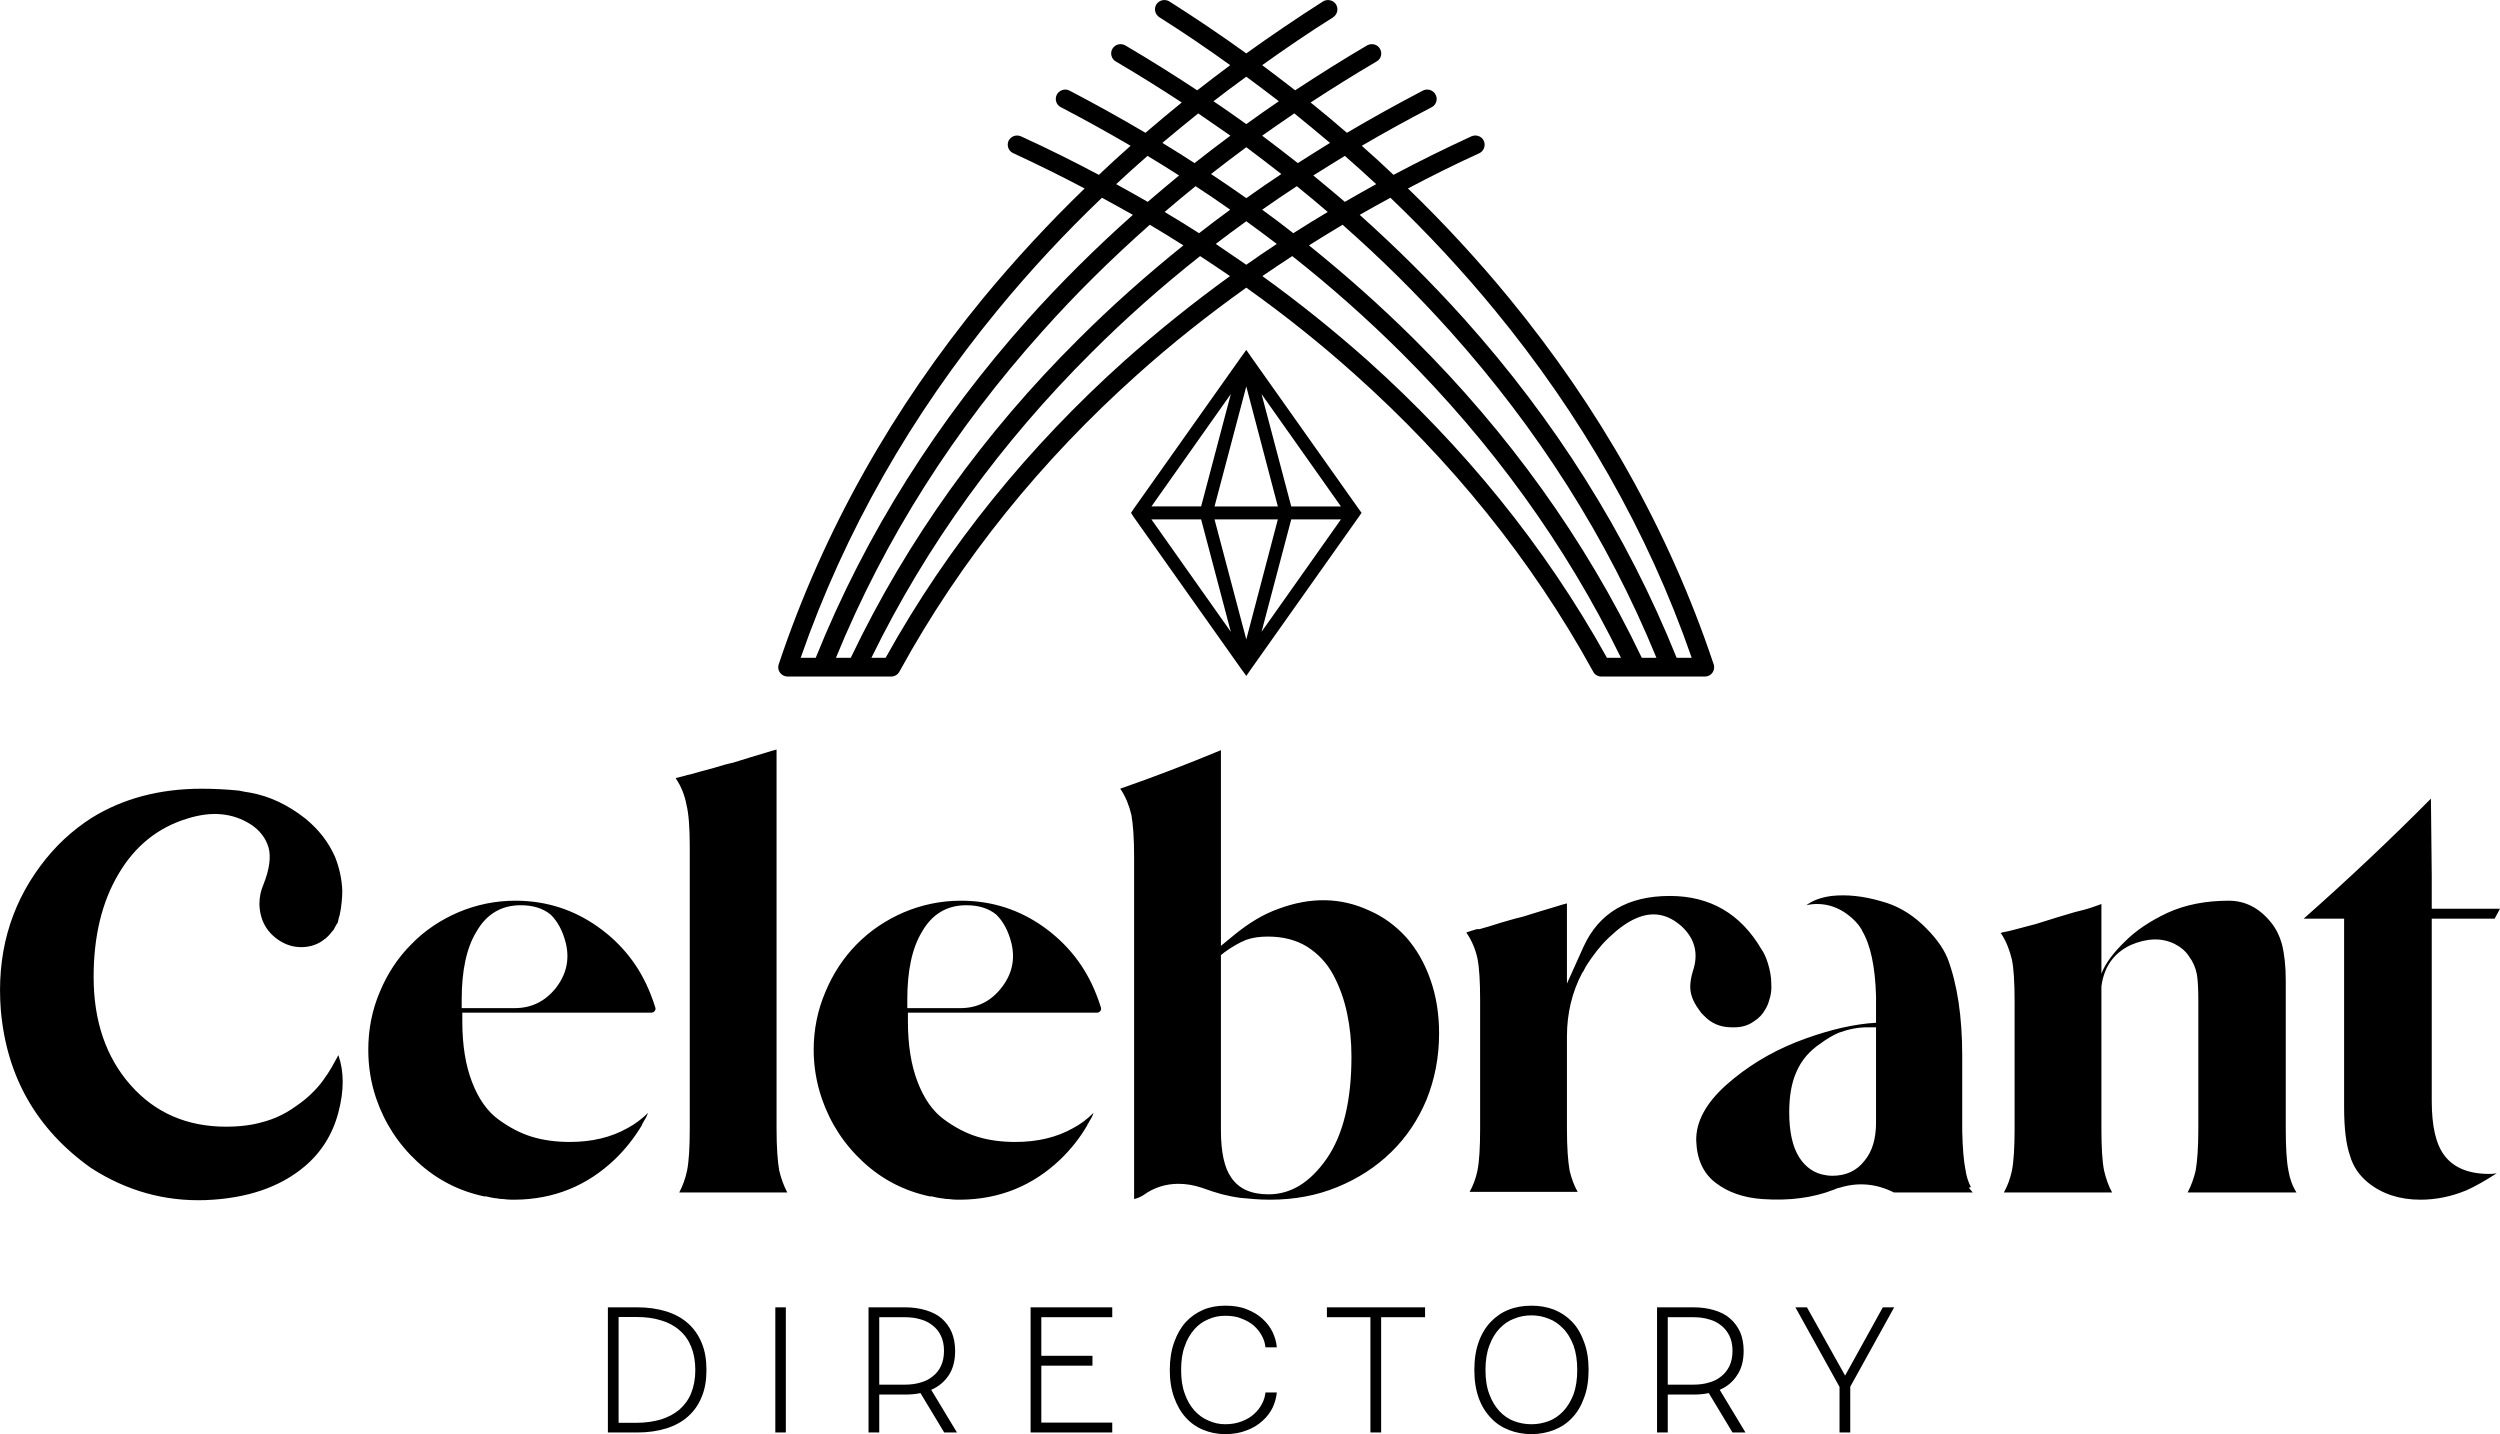 <?xml version="1.0" encoding="UTF-8"?>
<!DOCTYPE svg PUBLIC "-//W3C//DTD SVG 1.1//EN" "http://www.w3.org/Graphics/SVG/1.1/DTD/svg11.dtd">
<!-- Creator: CorelDRAW X7 -->
<svg xmlns="http://www.w3.org/2000/svg" xml:space="preserve" width="121.238mm" height="69.549mm" version="1.1" style="shape-rendering:geometricPrecision; text-rendering:geometricPrecision; image-rendering:optimizeQuality; fill-rule:evenodd; clip-rule:evenodd"
viewBox="0 0 12124 6955"
 xmlns:xlink="http://www.w3.org/1999/xlink">
 <defs>
  <style type="text/css">
   <![CDATA[
    .fil1 {fill:black}
    .fil0 {fill:black;fill-rule:nonzero}
   ]]>
  </style>
 </defs>
 <g id="Layer_x0020_1">
  <path class="fil0" d="M5623 84c-22,-14 -28,-42 -15,-63 14,-21 42,-27 63,-14 128,81 252,165 373,252 121,-87 245,-171 372,-252 21,-13 49,-7 63,14 13,21 7,49 -14,63 -118,74 -232,152 -344,232 54,40 107,81 160,122 114,-75 230,-148 349,-218 22,-12 50,-5 62,16 13,22 6,50 -16,62 -109,64 -216,131 -320,199 60,48 118,97 176,147 120,-71 243,-139 369,-205 22,-11 50,-2 61,20 12,22 3,50 -19,61 -115,60 -228,122 -339,187 52,46 104,93 154,141 124,-66 250,-128 378,-187 23,-10 50,0 60,22 10,23 0,50 -22,60 -118,54 -233,111 -346,171 175,169 339,347 491,532 435,530 773,1123 990,1771 3,6 4,12 4,19 0,25 -20,45 -45,45l-502 0c-18,0 -34,-10 -41,-26 -299,-544 -690,-1024 -1153,-1438 -167,-150 -343,-290 -528,-422 -185,132 -362,272 -529,422 -463,414 -854,894 -1152,1438 -8,16 -23,26 -42,26l-501 0c-25,0 -46,-20 -46,-45 0,-7 2,-13 4,-19 217,-648 555,-1241 990,-1771 153,-185 317,-363 492,-532 -114,-60 -229,-117 -346,-171 -23,-10 -33,-37 -23,-60 11,-22 37,-32 60,-22 129,59 254,121 378,187 50,-48 102,-95 154,-141 -111,-65 -223,-127 -338,-187 -23,-11 -31,-39 -20,-61 12,-22 39,-31 61,-20 126,66 249,134 369,205 58,-50 117,-99 176,-147 -104,-68 -211,-135 -320,-199 -21,-12 -29,-40 -16,-62 13,-21 40,-28 62,-16 119,70 235,143 349,218 53,-41 106,-82 160,-122 -111,-80 -226,-158 -343,-232zm495 1827l144 545 241 0 -385 -545zm79 545l-153 -582 -154 582 307 0zm-153 645l153 -582 -307 0 154 582zm218 -582l-144 545 385 -545 -241 0zm-437 -63l144 -545 -385 545 241 0zm144 608l-144 -545 -241 0 385 545zm-472 -595l521 -736 26 -36 25 36 521 736 13 18 -13 19 -521 736 -25 36 -26 -36 -521 -736 -12 -19 12 -18zm-1202 721c302,-544 695,-1025 1159,-1441 162,-144 333,-281 511,-410 -48,-33 -96,-65 -145,-97 -186,147 -362,303 -527,468 -436,434 -798,929 -1067,1480l69 0zm-169 0c275,-576 649,-1093 1103,-1544 160,-160 331,-312 510,-456 -53,-34 -108,-67 -163,-100 -185,164 -360,336 -522,518 -422,470 -762,1000 -1000,1582l72 0zm-170 0c243,-605 594,-1155 1030,-1643 158,-176 328,-345 508,-505 -50,-28 -100,-56 -150,-83 -181,173 -350,355 -506,545 -416,506 -741,1071 -955,1686l73 0zm4248 0c-213,-615 -539,-1180 -955,-1686 -156,-190 -325,-372 -506,-545 -50,27 -100,55 -149,83 179,160 349,329 507,505 437,488 787,1038 1030,1643l73 0zm-171 0c-238,-582 -578,-1112 -999,-1582 -163,-182 -337,-354 -523,-518 -55,33 -109,66 -163,100 179,144 350,296 511,456 453,451 828,968 1103,1544l71 0zm-172 0c-269,-551 -630,-1046 -1066,-1480 -166,-165 -342,-321 -528,-468 -49,32 -97,64 -145,97 179,129 349,266 511,410 464,416 858,897 1160,1441l68 0zm-1187 -2297c-50,-46 -100,-92 -152,-137 -51,31 -102,63 -153,95 52,42 102,85 153,128 50,-29 101,-58 152,-86zm-235 135c-49,-42 -99,-84 -150,-125 -57,37 -112,75 -168,114 51,37 102,75 151,114 55,-35 111,-70 167,-103zm-247 155c-49,-37 -98,-74 -148,-110 -50,36 -100,73 -148,110 49,33 99,67 148,101 48,-34 98,-68 148,-101zm258 -490c-57,-48 -115,-96 -173,-143 -53,36 -105,72 -156,108 58,44 116,88 173,133 52,-33 104,-66 156,-98zm-236 151c-56,-44 -113,-87 -170,-130 -58,43 -115,86 -171,130 58,38 114,77 171,117 56,-40 113,-79 170,-117zm-248 173c-55,-39 -111,-77 -168,-114 -51,41 -101,83 -150,125 56,33 112,68 167,103 50,-39 100,-77 151,-114zm236 -526c-52,-40 -105,-80 -158,-119 -54,39 -107,79 -159,119 54,37 107,73 159,111 52,-38 104,-74 158,-111zm-235 167c-52,-36 -104,-72 -156,-108 -59,47 -117,95 -174,143 53,32 105,65 156,98 57,-45 115,-89 174,-133zm-249 193c-50,-32 -101,-64 -153,-95 -52,45 -102,91 -152,137 51,28 102,57 153,86 50,-43 101,-86 152,-128z"/>
  <path class="fil1" d="M3091 6340c52,0 99,7 141,20 41,13 76,32 105,58 29,26 51,58 66,95 16,38 23,81 23,131 0,49 -7,92 -23,130 -15,38 -37,69 -66,95 -29,26 -64,45 -105,58 -42,13 -89,20 -141,20l-143 0 0 -607 143 0zm-91 560l88 0c43,0 82,-6 117,-16 35,-11 65,-27 90,-48 25,-22 44,-48 57,-80 13,-33 20,-70 20,-112 0,-43 -7,-81 -20,-113 -13,-32 -32,-59 -57,-80 -25,-22 -55,-38 -90,-48 -35,-11 -74,-16 -117,-16l-88 0 0 513zm811 47l-51 0 0 -607 51 0 0 607zm830 0l-62 0 -115 -191c-24,5 -49,7 -74,7l-126 0 0 184 -52 0 0 -607 178 0c37,0 70,5 100,14 30,9 56,22 77,40 20,18 37,40 48,66 11,26 17,57 17,91 0,47 -10,86 -30,117 -21,32 -49,56 -86,72l125 207zm-377 -232l124 0c27,0 52,-3 75,-10 23,-6 43,-16 60,-30 17,-13 31,-30 40,-50 10,-21 15,-46 15,-74 0,-28 -5,-52 -15,-73 -9,-20 -23,-37 -40,-50 -17,-14 -37,-24 -60,-30 -23,-7 -48,-10 -75,-10l-124 0 0 327zm786 -92l0 276 344 0 0 48 -396 0 0 -607 396 0 0 48 -344 0 0 187 248 0 0 48 -248 0zm892 332c-38,0 -74,-7 -107,-21 -32,-13 -61,-33 -85,-60 -24,-26 -42,-59 -56,-97 -14,-39 -21,-83 -21,-133 0,-50 7,-95 21,-134 14,-39 32,-71 56,-98 24,-26 53,-46 85,-60 33,-14 69,-20 107,-20 39,0 73,5 103,17 31,12 56,27 77,46 22,20 38,41 50,66 11,24 18,48 20,73l-55 0c-2,-19 -7,-37 -17,-55 -9,-18 -22,-34 -38,-49 -16,-14 -36,-26 -60,-35 -23,-10 -50,-14 -80,-14 -29,0 -56,5 -82,17 -27,11 -49,27 -69,50 -19,22 -35,49 -46,82 -12,32 -17,70 -17,114 0,43 5,80 17,113 11,33 27,60 46,82 20,22 42,39 69,50 26,12 53,18 82,18 30,0 57,-5 80,-14 24,-9 44,-21 60,-36 16,-14 29,-31 38,-49 10,-18 15,-37 17,-55l55 0c-2,24 -9,49 -20,73 -12,24 -28,46 -50,65 -21,19 -46,35 -77,46 -30,12 -64,18 -103,18zm493 -615l476 0 0 48 -213 0 0 559 -52 0 0 -559 -211 0 0 -48zm992 615c-39,0 -76,-7 -109,-20 -34,-13 -63,-32 -88,-59 -25,-26 -45,-58 -59,-97 -14,-39 -21,-84 -21,-135 0,-52 7,-97 21,-136 14,-39 34,-72 59,-98 25,-26 54,-46 88,-59 33,-13 70,-19 109,-19 39,0 75,6 109,19 33,13 63,33 88,59 25,26 44,59 58,98 15,39 22,84 22,136 0,51 -7,96 -22,135 -14,39 -33,71 -58,97 -25,27 -55,46 -88,59 -34,13 -70,20 -109,20zm0 -48c28,0 56,-5 83,-15 27,-10 50,-26 71,-48 21,-22 37,-49 50,-82 12,-33 18,-73 18,-118 0,-46 -6,-85 -18,-119 -13,-33 -29,-61 -50,-82 -21,-22 -44,-38 -71,-48 -27,-11 -55,-16 -83,-16 -29,0 -57,5 -84,16 -27,10 -50,26 -71,48 -20,21 -37,49 -49,82 -13,34 -19,73 -19,119 0,45 6,85 19,118 12,33 29,60 49,82 21,22 44,38 71,48 27,10 55,15 84,15zm1038 40l-63 0 -115 -191c-24,5 -48,7 -73,7l-126 0 0 184 -52 0 0 -607 178 0c37,0 70,5 100,14 30,9 56,22 76,40 21,18 37,40 49,66 11,26 17,57 17,91 0,47 -10,86 -31,117 -20,32 -48,56 -85,72l125 207zm-377 -232l124 0c27,0 52,-3 75,-10 23,-6 43,-16 60,-30 17,-13 30,-30 40,-50 10,-21 15,-46 15,-74 0,-28 -5,-52 -15,-73 -10,-20 -23,-37 -40,-50 -17,-14 -37,-24 -60,-30 -23,-7 -48,-10 -75,-10l-124 0 0 327zm1043 -375l55 0 -213 385 0 222 -52 0 0 -221 -214 -386 56 0 185 331 183 -331z"/>
  <path class="fil1" d="M1641 5117c28,80 28,172 0,278 -28,106 -83,194 -164,262 -120,101 -280,155 -479,163 -200,7 -385,-45 -557,-156 -263,-187 -409,-442 -437,-765 -21,-266 43,-500 193,-701 69,-93 151,-170 248,-232 152,-94 330,-141 533,-141 58,0 118,3 180,9 20,4 38,8 55,10 94,17 183,59 267,125 64,52 113,114 145,187 21,53 33,108 35,164 0,17 -1,35 -3,54 -2,22 -5,43 -10,65 0,0 -1,3 -3,9l-6 26c-3,4 -4,7 -4,7l-3 3c0,2 -1,4 -3,6l-7 13c0,0 -1,2 -3,6l-9 10c-5,7 -10,13 -16,19l-4 4c-4,4 -8,8 -13,12l-3 0c-2,3 -3,4 -3,4 -28,21 -61,33 -98,35 -38,2 -73,-6 -108,-26 -68,-40 -104,-102 -106,-183 0,-34 7,-65 19,-93 30,-75 38,-136 25,-182 -14,-46 -43,-83 -86,-111 -88,-56 -189,-65 -305,-29 -144,43 -256,133 -336,269 -81,136 -121,303 -121,500 0,214 60,389 179,524 119,135 274,202 464,202 48,0 92,-4 134,-12 42,-9 79,-20 111,-34 32,-14 62,-31 91,-52 29,-20 55,-40 76,-61 21,-20 41,-42 58,-66 17,-23 31,-45 42,-64 10,-19 21,-39 32,-58zm1514 -296c9,22 16,43 23,65 2,6 1,12 -3,17 -5,6 -10,8 -16,8l-917 0 0 42c0,116 16,214 47,294 31,81 73,141 127,181 53,39 108,68 164,85 56,17 117,25 183,25 107,0 200,-22 280,-67 36,-19 69,-44 100,-74 -5,13 -11,26 -20,39l-3 6c-2,4 -4,7 -6,10l0 3c-37,62 -81,118 -132,167 -135,129 -296,194 -483,196 0,0 -1,0 -3,0l-3 0c-4,0 -8,0 -10,0 -13,0 -26,-1 -42,-3 -10,0 -20,-1 -28,-3 -22,-2 -40,-6 -55,-10l-10 0c-122,-26 -230,-81 -323,-167 -93,-86 -160,-189 -201,-309 -26,-77 -38,-155 -38,-235 0,-98 18,-192 56,-281 37,-89 88,-166 153,-231 64,-66 140,-117 228,-155 88,-37 180,-56 276,-56 5,0 8,0 10,0 144,2 274,44 391,127 117,83 202,191 255,326zm-659 68c82,0 148,-33 200,-98 51,-66 67,-138 48,-217 -15,-60 -40,-106 -74,-139 -37,-30 -85,-45 -145,-45 -94,0 -166,43 -215,129 -48,79 -71,189 -71,328l0 42 257 0zm836 788c9,-45 13,-113 13,-203l0 -1260 0 -110c0,-90 -5,-157 -16,-202 -9,-47 -26,-89 -51,-126 0,0 0,-1 0,-3 19,-4 39,-10 61,-16l3 0c30,-9 65,-18 106,-29 49,-15 85,-25 106,-29l84 -26c28,-8 55,-17 83,-25 15,-5 30,-9 45,-13l0 1839c0,90 5,158 13,203 9,38 22,74 39,106l-524 0c17,-32 30,-68 38,-106zm1984 -856c9,22 16,43 23,65 2,6 1,12 -3,17 -5,6 -10,8 -17,8l-916 0 0 42c0,116 16,214 47,294 31,81 73,141 127,181 53,39 108,68 164,85 55,17 117,25 183,25 107,0 200,-22 280,-67 36,-19 69,-44 99,-74 -4,13 -10,26 -19,39l-3 6c-2,4 -4,7 -7,10l0 3c-36,62 -80,118 -131,167 -135,129 -296,194 -483,196 0,0 -1,0 -3,0l-3 0c-4,0 -8,0 -10,0 -13,0 -27,-1 -42,-3 -10,0 -20,-1 -29,-3 -21,-2 -39,-6 -54,-10l-10 0c-122,-26 -230,-81 -323,-167 -93,-86 -160,-189 -201,-309 -26,-77 -39,-155 -39,-235 0,-98 19,-192 57,-281 37,-89 88,-166 152,-231 65,-66 141,-117 229,-155 88,-37 180,-56 276,-56 5,0 8,0 10,0 144,2 274,44 391,127 116,83 202,191 255,326zm-659 68c82,0 148,-33 199,-98 52,-66 68,-138 49,-217 -15,-60 -40,-106 -74,-139 -37,-30 -85,-45 -145,-45 -94,0 -166,43 -215,129 -48,79 -71,189 -71,328l0 42 257 0zm2280 -138c28,79 42,166 42,260 0,116 -21,223 -61,322 -41,98 -98,183 -172,255 -74,72 -161,128 -261,169 -100,41 -208,61 -326,61 -26,0 -52,-1 -77,-3 -20,-2 -42,-4 -68,-6 -19,-3 -33,-5 -42,-7 -17,-4 -32,-7 -45,-10 -30,-8 -63,-19 -99,-32 -39,-13 -77,-19 -113,-19 -62,0 -119,18 -170,55 -13,8 -28,15 -45,19l0 -151c0,-109 0,-272 0,-489l0 -1019c0,-90 -5,-158 -13,-203 -11,-47 -28,-89 -52,-125 -2,-2 -3,-3 -3,-3 167,-58 330,-121 489,-187l0 949 67 -55c71,-58 142,-100 213,-125 156,-58 303,-55 440,9 69,30 128,74 179,130 50,57 89,125 117,205zm-785 1041c108,0 201,-57 282,-173 80,-116 120,-281 120,-495 0,-73 -7,-143 -21,-209 -14,-67 -36,-129 -67,-187 -31,-58 -74,-103 -127,-137 -54,-33 -117,-49 -190,-49 -41,0 -76,5 -106,16 -32,13 -68,33 -106,61l-16 13 0 849c0,107 17,184 51,231 37,54 97,80 180,80zm3396 -32l19 23c-17,0 -35,0 -54,0 -82,0 -191,0 -328,0 -86,-43 -174,-51 -264,-23 -11,2 -20,6 -29,10 -101,39 -215,54 -344,45 -92,-6 -168,-33 -228,-79 -60,-46 -91,-114 -94,-204 -2,-92 47,-182 145,-270 99,-88 212,-157 339,-208 128,-50 244,-80 349,-91l39 -3 0 -129c-4,-144 -27,-250 -68,-318l-3 -7c-17,-28 -40,-51 -67,-71 -45,-34 -95,-51 -148,-51 -17,0 -35,2 -52,6 30,-23 71,-38 122,-45 73,-8 154,0 242,26 72,19 138,56 197,111 59,55 101,110 124,166 47,124 71,282 71,472l0 367c2,81 7,144 16,187 4,30 13,57 26,83l-10 3zm-450 -315l0 -463 -42 0c-45,0 -91,9 -138,26 -30,13 -59,30 -87,51 -56,37 -95,83 -119,139 -24,53 -35,119 -35,196 0,94 16,167 48,218 32,50 75,79 128,87 11,2 22,3 33,3 66,0 119,-24 157,-74 37,-45 55,-106 55,-183zm-901 -659c0,-26 5,-51 13,-77 28,-84 10,-156 -54,-216 -69,-62 -144,-75 -225,-38 -5,2 -9,4 -13,6 -26,13 -52,31 -79,53 -27,23 -49,44 -68,65 -18,20 -35,42 -53,67 -17,25 -28,41 -32,50 -4,9 -8,16 -13,22 -49,93 -74,196 -74,309l0 447c0,90 5,158 13,203 9,38 22,73 39,103l-524 0c17,-30 30,-65 38,-103 9,-45 13,-113 13,-203l0 -299 0 -325c0,-90 -4,-157 -13,-202 -10,-47 -29,-89 -54,-126 17,-6 34,-11 51,-16l13 0c30,-8 65,-19 106,-32 51,-15 87,-25 106,-29 19,-6 47,-15 84,-26 28,-8 55,-17 83,-25 15,-5 30,-9 45,-13l0 389 81 -180c75,-163 214,-245 418,-245 195,0 343,86 444,258 12,17 23,40 32,70 10,33 16,65 16,97 2,28 -1,55 -10,80 -4,17 -11,32 -19,45 -13,24 -31,43 -55,58 -30,22 -66,31 -109,29 -54,0 -99,-19 -135,-58 -11,-10 -19,-21 -26,-32 -26,-36 -39,-72 -39,-106zm2451 891c8,-45 13,-113 13,-203l0 -620c0,-56 -2,-99 -7,-129 -6,-32 -19,-61 -38,-87 -17,-26 -41,-46 -71,-61 -62,-30 -133,-28 -212,6 -82,39 -129,105 -142,200l0 29c0,0 0,1 0,3l0 659c0,90 4,158 13,203 9,38 21,74 39,106l-525 0c18,-32 31,-68 39,-106 9,-45 13,-113 13,-203l0 -67 0 -441 0 -109c0,-92 -4,-160 -13,-203 -11,-47 -28,-89 -51,-125 -3,-2 -4,-3 -4,-3l7 -4c21,-4 41,-8 58,-13 32,-8 67,-18 106,-28 36,-11 72,-22 106,-33l84 -25c30,-7 57,-14 83,-23 13,-4 28,-10 45,-16l0 338c19,-50 58,-102 116,-158 51,-51 119,-97 204,-137 85,-39 184,-59 298,-59 79,0 148,35 205,106 24,30 41,64 52,103 13,51 19,111 19,180l0 717c0,90 4,158 13,203 6,38 19,74 39,106l-528 0c17,-32 30,-68 39,-106zm1206 -74c45,60 118,90 218,90 13,0 25,-1 36,-3 -56,36 -105,64 -148,83 -73,30 -147,45 -222,45 -101,0 -186,-28 -254,-83 -43,-35 -72,-78 -87,-129 -19,-54 -29,-132 -29,-235l0 -916 -196 0c216,-191 422,-385 617,-582l4 373 0 161 331 0 -26 48 -305 0 0 884c0,122 20,210 61,264z"/>
 </g>
</svg>
